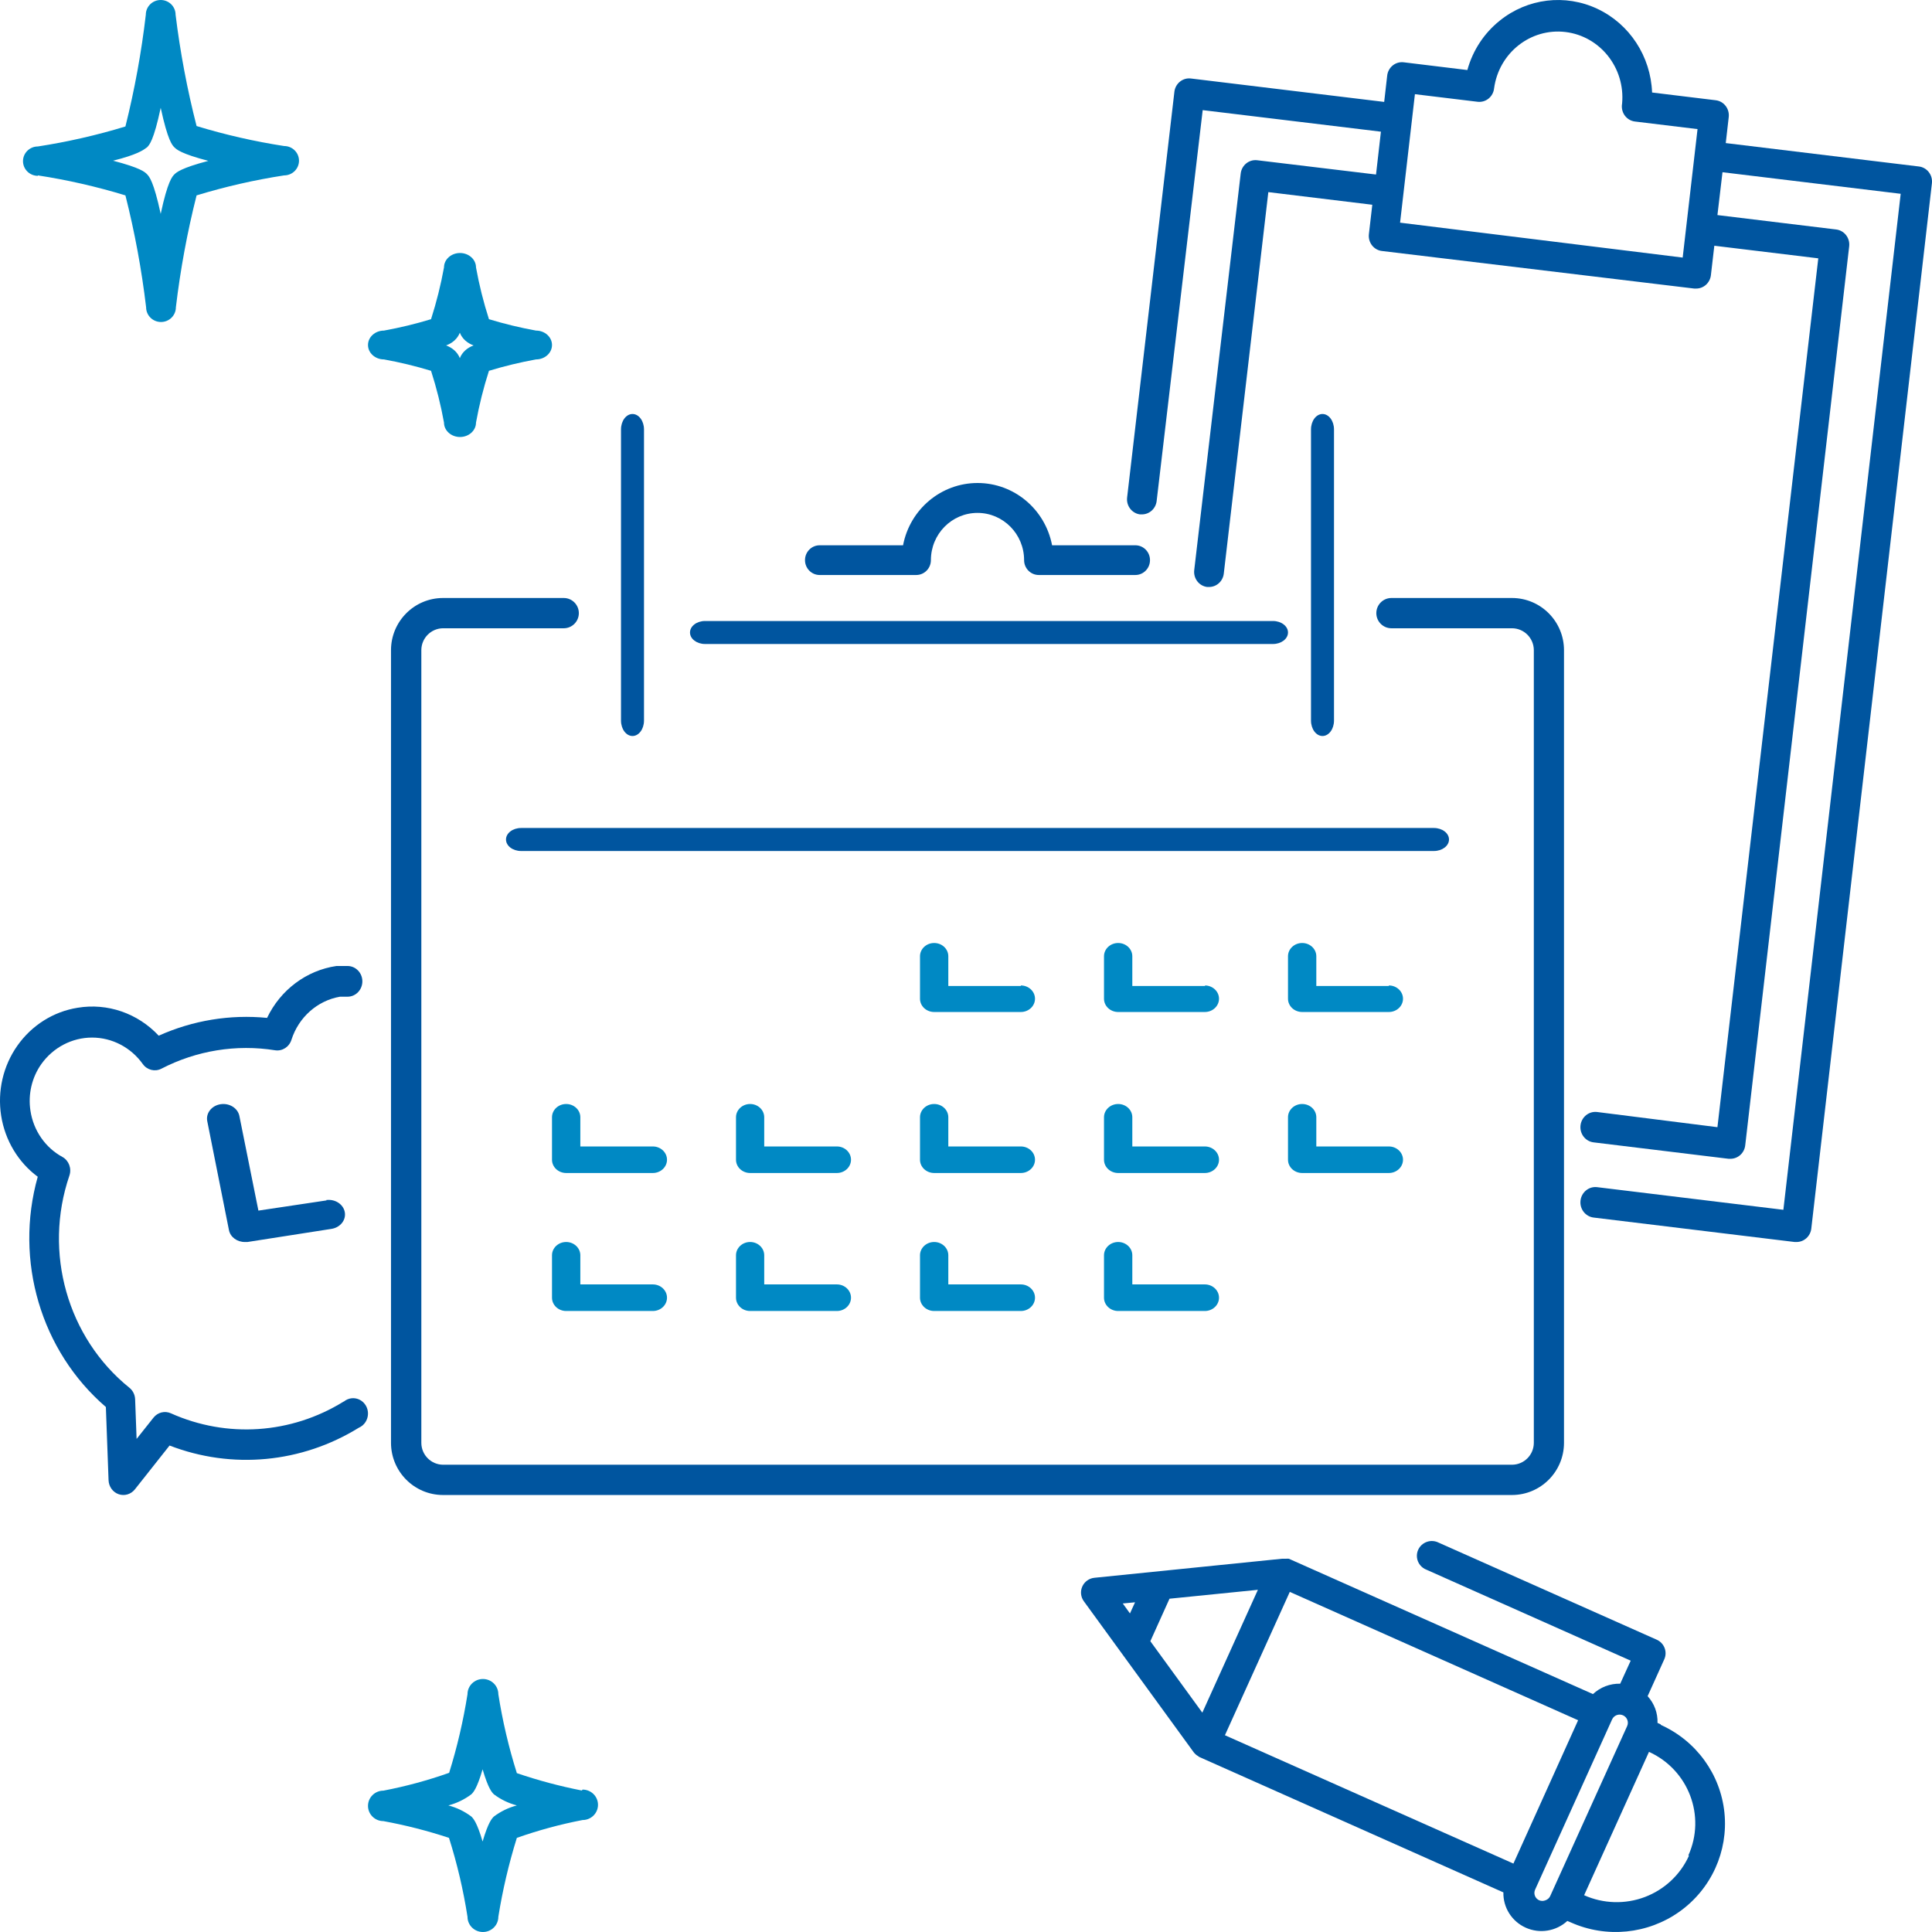 <svg xmlns="http://www.w3.org/2000/svg" width="84" height="84" viewBox="0 0 84 84" fill="none"><g clip-path="url(#clip0_304_198)"><path fill-rule="evenodd" clip-rule="evenodd" d="M83.427 7.238C83.597 7.257 83.753 7.345 83.86 7.482C83.967 7.62 84.016 7.796 83.996 7.97L78.752 53.419C78.713 53.752 78.435 54.002 78.107 54H78.029L69.286 52.937C68.93 52.893 68.675 52.562 68.718 52.197C68.761 51.833 69.085 51.572 69.441 51.616L77.538 52.6L82.639 8.426L74.891 7.488L74.671 9.351L79.837 9.978C80.19 10.023 80.441 10.35 80.399 10.711L75.879 49.8C75.84 50.134 75.562 50.384 75.233 50.382H75.156L69.286 49.668C68.93 49.625 68.675 49.294 68.718 48.929C68.761 48.564 69.085 48.304 69.441 48.348L74.671 49.008L79.056 11.232L74.536 10.684L74.387 11.965C74.348 12.299 74.07 12.549 73.742 12.546H73.664L60.104 10.915C59.93 10.9 59.77 10.814 59.659 10.676C59.548 10.538 59.497 10.36 59.517 10.182L59.665 8.902L55.145 8.353L53.208 24.94C53.169 25.274 52.891 25.524 52.562 25.521H52.485C52.132 25.477 51.881 25.149 51.923 24.788L53.944 7.541C53.988 7.181 54.308 6.924 54.661 6.967L59.827 7.588L60.04 5.725L52.291 4.788L50.289 21.784C50.25 22.117 49.972 22.367 49.644 22.365H49.566C49.214 22.32 48.963 21.993 49.005 21.632L51.064 3.962C51.121 3.61 51.441 3.367 51.788 3.414L60.182 4.431L60.311 3.302C60.327 3.125 60.412 2.963 60.547 2.851C60.682 2.739 60.855 2.688 61.028 2.708L63.798 3.045C64.032 2.194 64.525 1.443 65.205 0.899C66.414 -0.076 68.056 -0.274 69.454 0.385C70.852 1.044 71.77 2.449 71.83 4.022L74.6 4.359C74.953 4.403 75.204 4.731 75.162 5.092L75.033 6.221L83.427 7.238ZM61.518 4.095L60.873 9.681L73.16 11.199L73.806 5.613L71.081 5.283C70.904 5.261 70.744 5.164 70.638 5.017C70.533 4.869 70.493 4.683 70.526 4.504C70.668 2.953 69.572 1.571 68.059 1.391C66.546 1.212 65.169 2.301 64.96 3.844C64.941 4.018 64.855 4.177 64.721 4.286C64.586 4.396 64.414 4.445 64.243 4.425L61.518 4.095Z" fill="#00559F"></path><path d="M14.936 60.94C12.659 62.349 9.865 62.538 7.43 61.448C7.166 61.329 6.858 61.405 6.675 61.635L5.939 62.562L5.875 60.84C5.868 60.644 5.779 60.461 5.63 60.34C2.931 58.167 1.878 54.452 3.016 51.117C3.124 50.805 2.995 50.458 2.713 50.302C1.971 49.898 1.456 49.156 1.325 48.3C1.213 47.584 1.382 46.851 1.796 46.265C2.313 45.54 3.132 45.112 4.003 45.112C4.874 45.112 5.693 45.54 6.21 46.265C6.397 46.525 6.737 46.609 7.017 46.465C8.545 45.675 10.272 45.395 11.961 45.664C12.273 45.712 12.573 45.521 12.671 45.21C12.984 44.229 13.796 43.508 14.781 43.335H15.11C15.466 43.335 15.755 43.036 15.755 42.667C15.755 42.299 15.466 42 15.11 42H14.626C13.323 42.192 12.195 43.036 11.612 44.256C10.004 44.098 8.383 44.364 6.901 45.03C5.989 44.054 4.673 43.6 3.377 43.815C2.323 43.982 1.377 44.578 0.751 45.47C0.135 46.346 -0.117 47.44 0.05 48.508C0.218 49.577 0.79 50.533 1.641 51.163C0.616 54.812 1.779 58.743 4.603 61.174L4.72 64.357C4.73 64.634 4.904 64.876 5.157 64.965C5.411 65.053 5.691 64.971 5.862 64.758L7.372 62.849C10.086 63.897 13.114 63.612 15.601 62.075C15.834 61.976 15.989 61.745 15.999 61.485C16.01 61.225 15.872 60.982 15.648 60.864C15.424 60.745 15.153 60.773 14.955 60.934L14.936 60.94Z" fill="#00559F"></path><path d="M14.207 52.19L11.235 52.635L10.409 48.526C10.342 48.18 9.974 47.949 9.588 48.01C9.201 48.07 8.943 48.4 9.011 48.745L9.955 53.486C10.016 53.788 10.312 54.005 10.654 54H10.759L14.409 53.43C14.796 53.371 15.056 53.043 14.99 52.697C14.924 52.351 14.558 52.119 14.172 52.178L14.207 52.19Z" fill="#00559F"></path><path d="M17 28.264V62.736C17.004 63.985 18.012 64.996 19.256 65H65.743C66.988 64.996 67.996 63.985 68 62.736V28.264C67.996 27.015 66.988 26.004 65.743 26H60.496C60.134 26 59.84 26.295 59.84 26.658C59.84 27.021 60.134 27.316 60.496 27.316H65.743C66.264 27.32 66.684 27.742 66.688 28.264V62.736C66.684 63.258 66.264 63.68 65.743 63.684H19.263C18.743 63.68 18.322 63.258 18.319 62.736V28.264C18.322 27.742 18.743 27.32 19.263 27.316H24.511C24.873 27.316 25.167 27.021 25.167 26.658C25.167 26.295 24.873 26 24.511 26H19.263C18.016 26 17.004 27.012 17 28.264Z" fill="#00559F"></path><path d="M30.655 28H55.345C55.707 28 56 27.776 56 27.5C56 27.224 55.707 27 55.345 27H30.655C30.293 27 30 27.224 30 27.5C30 27.776 30.293 28 30.655 28Z" fill="#00559F"></path><path d="M22 36.5C22 36.776 22.294 37 22.656 37H62.344C62.706 37 63 36.776 63 36.5C63 36.224 62.706 36 62.344 36H22.656C22.294 36 22 36.224 22 36.5Z" fill="#00559F"></path><path d="M28.384 49.846H25.232V48.577C25.232 48.258 24.956 48 24.616 48C24.276 48 24 48.258 24 48.577V50.423C24 50.742 24.276 51 24.616 51H28.384C28.724 51 29 50.742 29 50.423C29 50.105 28.724 49.846 28.384 49.846Z" fill="#0089C4"></path><path d="M24.616 54C24.276 54 24 54.259 24 54.578V56.422C24 56.741 24.276 57 24.616 57H28.384C28.724 57 29 56.741 29 56.422C29 56.103 28.724 55.844 28.384 55.844H25.232V54.572C25.228 54.255 24.953 54 24.616 54Z" fill="#0089C4"></path><path d="M36.386 49.846H33.227V48.577C33.227 48.258 32.952 48 32.614 48C32.275 48 32 48.258 32 48.577V50.423C32 50.742 32.275 51 32.614 51H36.386C36.725 51 37 50.742 37 50.423C37 50.105 36.725 49.846 36.386 49.846Z" fill="#0089C4"></path><path d="M32.614 54C32.275 54 32 54.259 32 54.578V56.422C32 56.741 32.275 57 32.614 57H36.386C36.725 57 37 56.741 37 56.422C37 56.103 36.725 55.844 36.386 55.844H33.227V54.572C33.224 54.255 32.95 54 32.614 54Z" fill="#0089C4"></path><path d="M44.384 42.869H41.231V41.577C41.231 41.258 40.956 41 40.616 41C40.276 41 40 41.258 40 41.577V43.423C40 43.742 40.276 44 40.616 44H44.384C44.724 44 45 43.742 45 43.423C45 43.105 44.724 42.846 44.384 42.846V42.869Z" fill="#0089C4"></path><path d="M44.384 49.846H41.231V48.577C41.231 48.258 40.956 48 40.616 48C40.276 48 40 48.258 40 48.577V50.423C40 50.742 40.276 51 40.616 51H44.384C44.724 51 45 50.742 45 50.423C45 50.105 44.724 49.846 44.384 49.846Z" fill="#0089C4"></path><path d="M40.616 54C40.276 54 40 54.259 40 54.578V56.422C40 56.741 40.276 57 40.616 57H44.384C44.724 57 45 56.741 45 56.422C45 56.103 44.724 55.844 44.384 55.844H41.231V54.572C41.228 54.255 40.953 54 40.616 54Z" fill="#0089C4"></path><path d="M52.403 42.869H49.231V41.577C49.231 41.258 48.956 41 48.616 41C48.276 41 48 41.258 48 41.577V43.423C48 43.742 48.276 44 48.616 44H52.384C52.724 44 53 43.742 53 43.423C53 43.105 52.724 42.846 52.384 42.846L52.403 42.869Z" fill="#0089C4"></path><path d="M52.403 49.846H49.231V48.577C49.231 48.258 48.956 48 48.616 48C48.276 48 48 48.258 48 48.577V50.423C48 50.742 48.276 51 48.616 51H52.384C52.724 51 53 50.742 53 50.423C53 50.105 52.724 49.846 52.384 49.846H52.403Z" fill="#0089C4"></path><path d="M48.616 54C48.276 54 48 54.259 48 54.578V56.422C48 56.741 48.276 57 48.616 57H52.384C52.724 57 53 56.741 53 56.422C53 56.103 52.724 55.844 52.384 55.844H49.231V54.572C49.228 54.255 48.953 54 48.616 54Z" fill="#0089C4"></path><path d="M60.384 42.869H57.231V41.577C57.231 41.258 56.956 41 56.616 41C56.276 41 56 41.258 56 41.577V43.423C56 43.742 56.276 44 56.616 44H60.384C60.724 44 61 43.742 61 43.423C61 43.105 60.724 42.846 60.384 42.846V42.869Z" fill="#0089C4"></path><path d="M56.616 48C56.276 48 56 48.258 56 48.577V50.423C56 50.742 56.276 51 56.616 51H60.384C60.724 51 61 50.742 61 50.423C61 50.105 60.724 49.846 60.384 49.846H57.231V48.577C57.231 48.258 56.956 48 56.616 48Z" fill="#0089C4"></path><path d="M35.637 25H39.836C40.188 25 40.474 24.711 40.474 24.354C40.474 23.22 41.381 22.3 42.5 22.3C43.619 22.3 44.526 23.22 44.526 24.354C44.526 24.711 44.812 25 45.164 25H49.363C49.715 25 50 24.711 50 24.354C50 23.997 49.715 23.708 49.363 23.708H45.743C45.442 22.136 44.084 21 42.503 21C40.923 21 39.564 22.136 39.263 23.708H35.637C35.285 23.708 35 23.997 35 24.354C35 24.711 35.285 25 35.637 25Z" fill="#00559F"></path><path d="M27.5 32C27.776 32 28 31.699 28 31.328V18.672C28 18.301 27.776 18 27.5 18C27.224 18 27 18.301 27 18.672V31.328C27 31.699 27.224 32 27.5 32Z" fill="#00559F"></path><path d="M58 31.328V18.672C58 18.301 57.776 18 57.5 18C57.224 18 57 18.301 57 18.672V31.328C57 31.699 57.224 32 57.5 32C57.776 32 58 31.699 58 31.328Z" fill="#00559F"></path><path fill-rule="evenodd" clip-rule="evenodd" d="M72.066 74.909L72.209 74.974L72.203 74.993C73.75 75.685 74.807 77.144 74.976 78.819C75.145 80.494 74.401 82.131 73.023 83.114C71.644 84.096 69.842 84.275 68.295 83.583L68.145 83.519C67.658 83.968 66.947 84.085 66.34 83.814C65.733 83.543 65.349 82.938 65.365 82.278L52.138 76.388L52.086 76.349C52.021 76.312 51.964 76.264 51.916 76.207L47.123 69.619C46.987 69.432 46.962 69.187 47.057 68.977C47.153 68.766 47.354 68.622 47.586 68.599L55.733 67.772H55.772H55.902C55.947 67.767 55.993 67.767 56.039 67.772L69.259 73.656C69.578 73.356 70.004 73.193 70.444 73.204L70.9 72.203L62.024 68.25C61.797 68.165 61.637 67.962 61.608 67.724C61.578 67.485 61.685 67.25 61.885 67.114C62.084 66.978 62.343 66.963 62.558 67.075L72.033 71.292C72.36 71.439 72.506 71.82 72.359 72.145L71.636 73.746C71.926 74.064 72.081 74.481 72.066 74.909ZM53.258 75.445L65.801 81.025L68.614 74.793L56.078 69.212L53.258 75.445ZM54.691 69.122L52.275 74.463L50.015 71.357L50.848 69.509L54.691 69.122ZM49.129 70.149L49.35 69.665L48.816 69.716L49.129 70.149ZM67.195 82.621C67.107 82.658 67.008 82.658 66.921 82.621C66.835 82.583 66.768 82.512 66.735 82.425C66.702 82.337 66.706 82.24 66.745 82.156L70.093 74.754C70.175 74.576 70.388 74.498 70.568 74.58C70.748 74.662 70.826 74.873 70.744 75.051L67.396 82.446C67.355 82.529 67.282 82.591 67.195 82.621ZM71.513 82.48C72.368 82.157 73.059 81.511 73.433 80.683L73.407 80.67C74.179 78.958 73.415 76.948 71.695 76.168L68.875 82.401C69.709 82.774 70.658 82.802 71.513 82.48Z" fill="#00559F"></path><path fill-rule="evenodd" clip-rule="evenodd" d="M5.453 8.495C4.207 8.115 2.935 7.824 1.647 7.626V7.645C1.29 7.645 1 7.359 1 7.006C1 6.654 1.29 6.368 1.647 6.368C2.935 6.169 4.207 5.879 5.453 5.499C5.853 3.899 6.149 2.276 6.34 0.639C6.34 0.286 6.63 0 6.987 0C7.345 0 7.634 0.286 7.634 0.639C7.834 2.27 8.139 3.887 8.547 5.48C9.793 5.86 11.065 6.15 12.353 6.349C12.71 6.349 13 6.634 13 6.987C13 7.34 12.71 7.626 12.353 7.626C11.065 7.824 9.793 8.115 8.547 8.495C8.142 10.096 7.842 11.722 7.647 13.361C7.647 13.714 7.357 14 7 14C6.643 14 6.353 13.714 6.353 13.361C6.158 11.722 5.858 10.096 5.453 8.495ZM6.987 4.688C6.683 6.119 6.489 6.31 6.392 6.406C6.378 6.414 6.364 6.425 6.346 6.438C6.226 6.527 5.958 6.726 4.916 6.987C6.113 7.3 6.301 7.479 6.392 7.575L6.395 7.578C6.487 7.675 6.68 7.879 6.987 9.299C7.291 7.869 7.498 7.664 7.583 7.581C7.667 7.498 7.867 7.307 9.058 6.994C7.861 6.681 7.673 6.495 7.583 6.406C7.492 6.317 7.298 6.125 6.987 4.688Z" fill="#0089C4"></path><path fill-rule="evenodd" clip-rule="evenodd" d="M22.472 77.093C23.395 77.408 24.338 77.66 25.296 77.848L25.329 77.808C25.7 77.808 26 78.104 26 78.47C26 78.836 25.7 79.132 25.329 79.132C24.358 79.319 23.403 79.578 22.472 79.907C22.122 81.03 21.853 82.177 21.667 83.338C21.667 83.704 21.367 84 20.997 84C20.626 84 20.326 83.704 20.326 83.338C20.145 82.176 19.876 81.029 19.521 79.907C18.589 79.6 17.637 79.356 16.671 79.179C16.3 79.179 16 78.882 16 78.517C16 78.151 16.3 77.854 16.671 77.854C17.642 77.668 18.597 77.409 19.528 77.079C19.877 75.961 20.143 74.819 20.326 73.662C20.326 73.296 20.626 73 20.997 73C21.367 73 21.667 73.296 21.667 73.662C21.849 74.824 22.118 75.971 22.472 77.093ZM20.983 80.066C21.231 79.219 21.392 79.06 21.473 78.98C21.77 78.756 22.11 78.591 22.472 78.497C22.11 78.402 21.77 78.238 21.473 78.013C21.392 77.934 21.231 77.775 20.983 76.927C20.735 77.775 20.574 77.934 20.494 78.013C20.196 78.237 19.856 78.402 19.494 78.497C19.856 78.591 20.196 78.756 20.494 78.98C20.574 79.06 20.735 79.219 20.983 80.066Z" fill="#0089C4"></path><path fill-rule="evenodd" clip-rule="evenodd" d="M20 19C19.616 19 19.304 18.719 19.304 18.373C19.167 17.613 18.979 16.862 18.741 16.122C18.072 15.918 17.388 15.753 16.696 15.627C16.311 15.627 16 15.346 16 15C16 14.654 16.311 14.373 16.696 14.373C17.388 14.247 18.071 14.082 18.741 13.878C18.978 13.138 19.166 12.387 19.304 11.627C19.304 11.281 19.616 11 20 11C20.384 11 20.696 11.281 20.696 11.627C20.833 12.387 21.021 13.138 21.259 13.878C21.928 14.082 22.612 14.247 23.304 14.373C23.689 14.373 24 14.654 24 15C24 15.346 23.689 15.627 23.304 15.627C22.612 15.753 21.928 15.918 21.259 16.122C21.021 16.862 20.833 17.613 20.696 18.373C20.696 18.719 20.384 19 20 19ZM19.993 14.467C19.943 14.594 19.862 14.71 19.756 14.806C19.653 14.898 19.53 14.97 19.395 15.019C19.53 15.067 19.653 15.14 19.756 15.232C19.862 15.328 19.943 15.443 19.993 15.57C20.043 15.443 20.124 15.328 20.23 15.232C20.333 15.14 20.456 15.067 20.591 15.019C20.456 14.97 20.333 14.898 20.23 14.806C20.124 14.71 20.043 14.595 19.993 14.467Z" fill="#0089C4"></path></g><defs><clipPath id="clip0_304_198"><rect width="84" height="84" fill="white"></rect></clipPath></defs></svg>